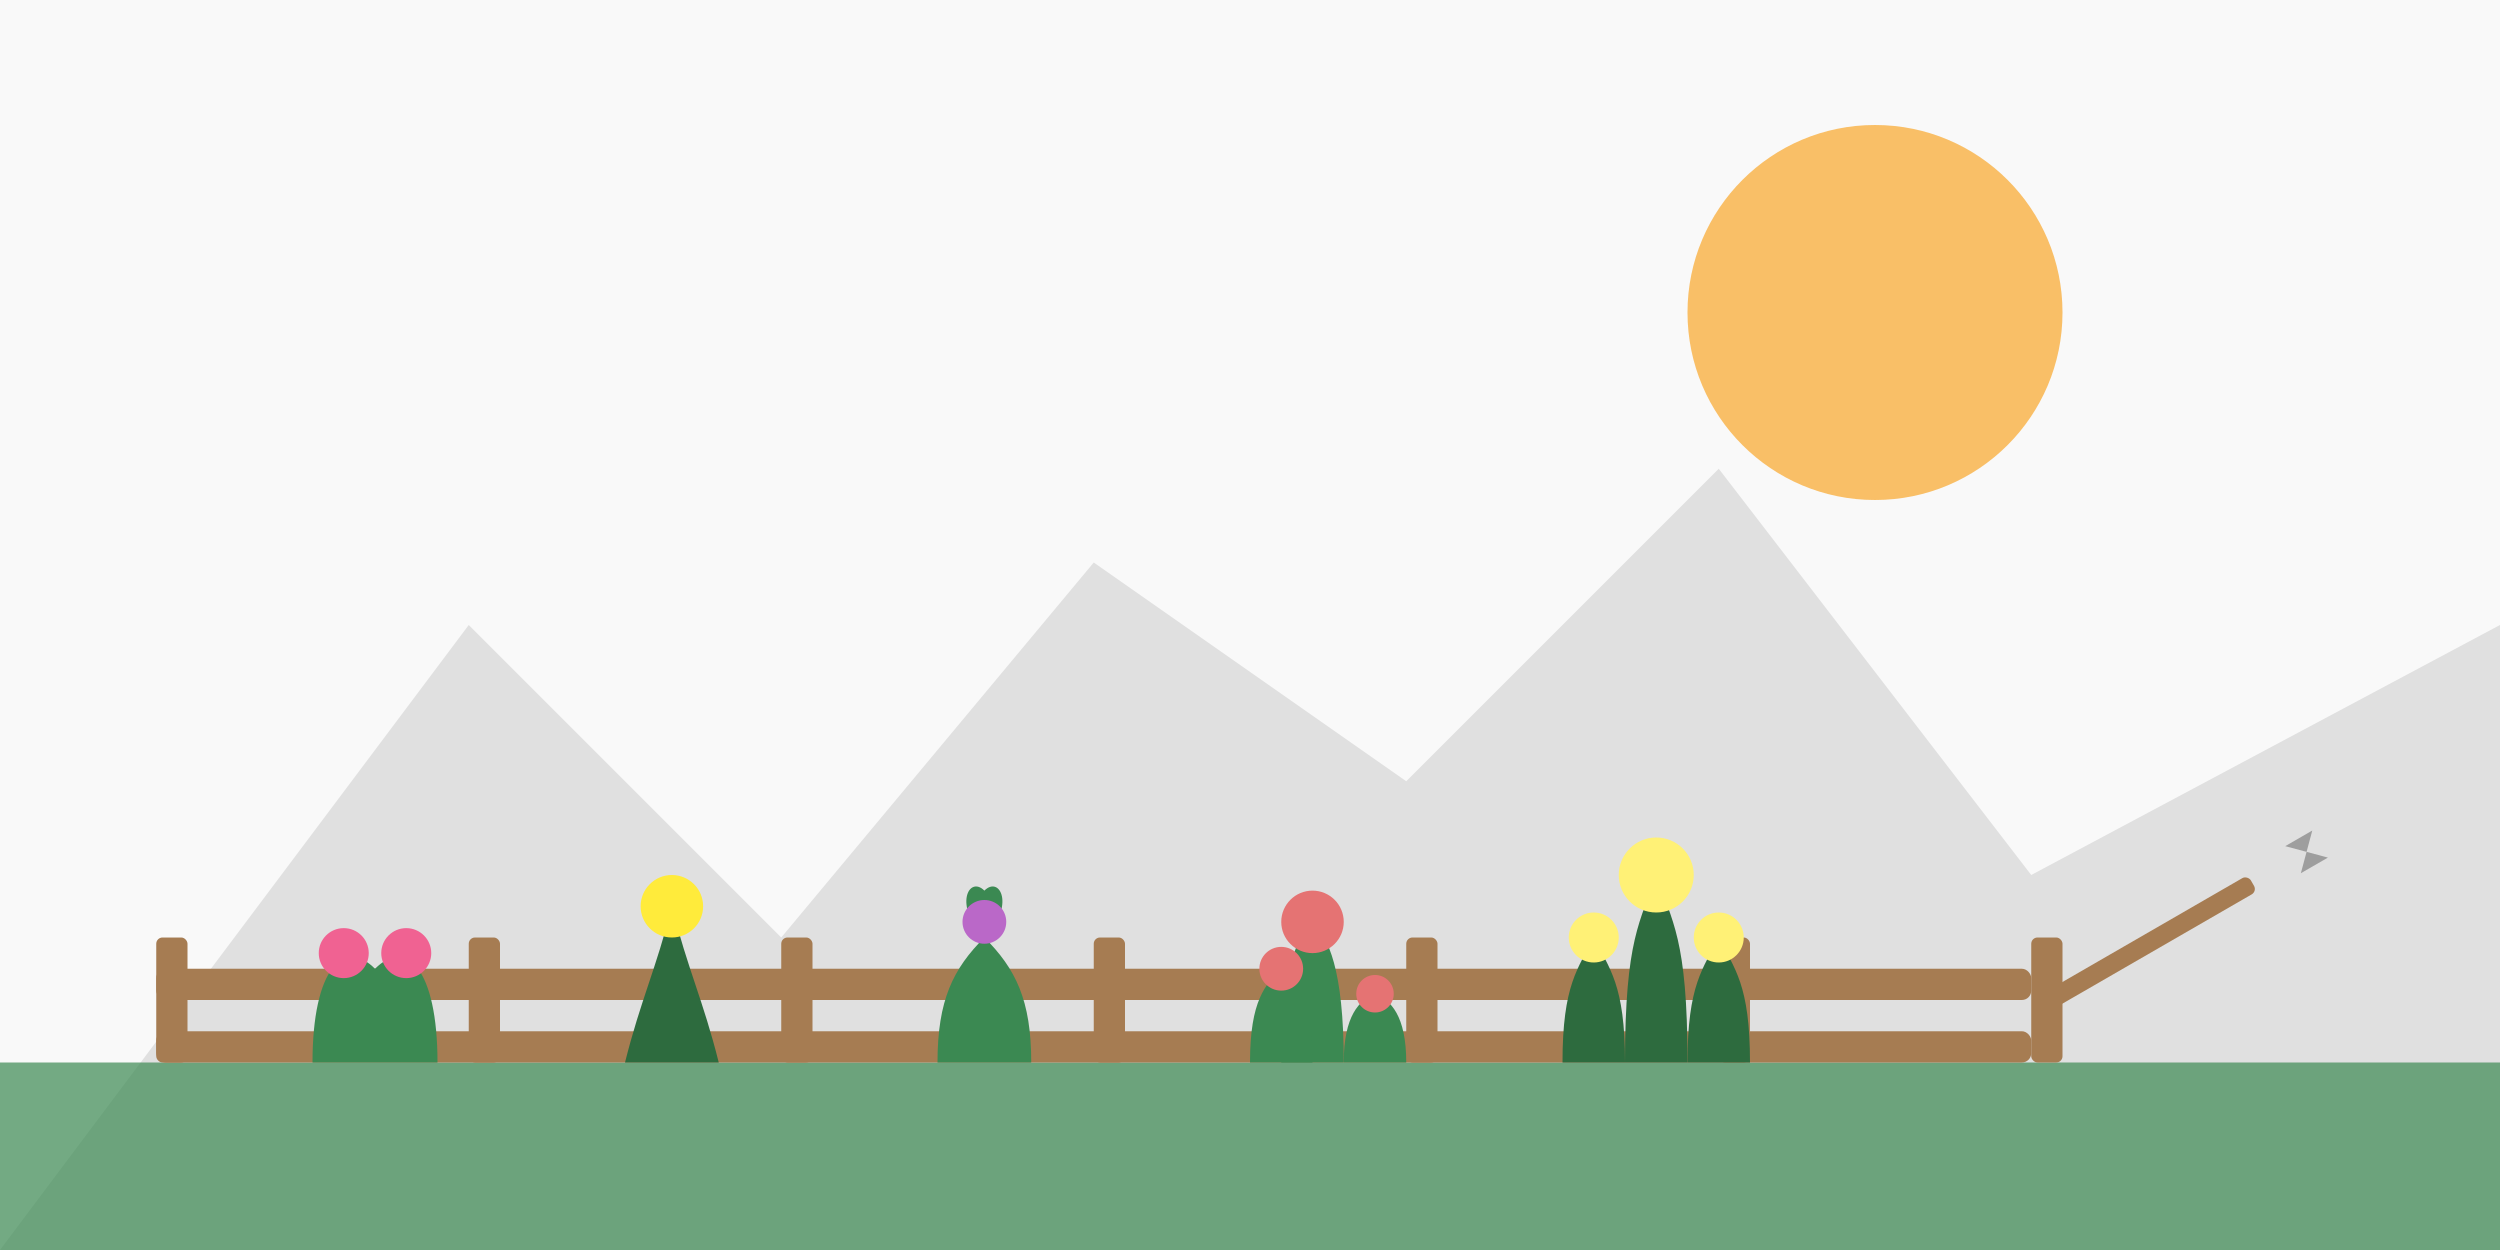 <svg xmlns="http://www.w3.org/2000/svg" viewBox="0 0 800 400" width="800" height="400">
  <!-- Background -->
  <rect width="800" height="400" fill="#f9f9f9"/>
  
  <!-- Sun -->
  <circle cx="600" cy="100" r="60" fill="#f8b042" opacity="0.8"/>
  
  <!-- Mountains in background -->
  <polygon points="0,400 150,200 250,300 350,180 450,250 550,150 650,280 800,200 800,400" fill="#e0e0e0"/>
  
  <!-- Garden ground -->
  <rect x="0" y="340" width="800" height="60" fill="#3b8952" opacity="0.7"/>
  
  <!-- Garden fence -->
  <g fill="#a67c52">
    <rect x="50" y="300" width="10" height="40" rx="2"/>
    <rect x="150" y="300" width="10" height="40" rx="2"/>
    <rect x="250" y="300" width="10" height="40" rx="2"/>
    <rect x="350" y="300" width="10" height="40" rx="2"/>
    <rect x="450" y="300" width="10" height="40" rx="2"/>
    <rect x="550" y="300" width="10" height="40" rx="2"/>
    <rect x="650" y="300" width="10" height="40" rx="2"/>
    <rect x="50" y="310" width="600" height="10" rx="3"/>
    <rect x="50" y="330" width="600" height="10" rx="3"/>
  </g>
  
  <!-- Plants & flowers -->
  <!-- Plant 1 -->
  <g transform="translate(100, 340)">
    <path d="M0,0 C0,-30 10,-40 20,-30 C30,-40 40,-30 40,0" fill="#3b8952"/>
    <circle cx="10" cy="-35" r="8" fill="#f06292"/>
    <circle cx="30" cy="-35" r="8" fill="#f06292"/>
  </g>
  
  <!-- Plant 2 -->
  <g transform="translate(200, 340)">
    <path d="M0,0 C5,-20 10,-30 15,-50 C20,-30 25,-20 30,0" fill="#2d6b3e"/>
    <circle cx="15" cy="-50" r="10" fill="#ffeb3b"/>
  </g>
  
  <!-- Plant 3 -->
  <g transform="translate(300, 340)">
    <path d="M0,0 C0,-20 5,-30 15,-40 C25,-30 30,-20 30,0" fill="#3b8952"/>
    <path d="M15,-40 C5,-50 10,-60 15,-55 C20,-60 25,-50 15,-40" fill="#3b8952"/>
    <circle cx="15" cy="-45" r="7" fill="#ba68c8"/>
  </g>
  
  <!-- Plant 4 -->
  <g transform="translate(400, 340)">
    <path d="M10,0 C10,-30 15,-40 20,-45 C25,-40 30,-30 30,0" fill="#3b8952"/>
    <path d="M0,0 C0,-20 5,-25 10,-30 C15,-25 20,-20 20,0" fill="#3b8952"/>
    <path d="M30,0 C30,-15 35,-20 40,-22 C45,-20 50,-15 50,0" fill="#3b8952"/>
    <circle cx="20" cy="-45" r="10" fill="#e57373"/>
    <circle cx="10" cy="-30" r="7" fill="#e57373"/>
    <circle cx="40" cy="-22" r="6" fill="#e57373"/>
  </g>
  
  <!-- Plant 5 -->
  <g transform="translate(500, 340)">
    <path d="M20,0 C20,-40 25,-45 30,-60 C35,-45 40,-40 40,0" fill="#2d6b3e"/>
    <path d="M0,0 C0,-25 5,-30 10,-40 C15,-30 20,-25 20,0" fill="#2d6b3e"/>
    <path d="M40,0 C40,-25 45,-30 50,-40 C55,-30 60,-25 60,0" fill="#2d6b3e"/>
    <circle cx="30" cy="-60" r="12" fill="#fff176"/>
    <circle cx="10" cy="-40" r="8" fill="#fff176"/>
    <circle cx="50" cy="-40" r="8" fill="#fff176"/>
  </g>
  
  <!-- Garden tools -->
  <g transform="translate(650, 320) rotate(-30)">
    <rect x="0" y="0" width="80" height="6" rx="2" fill="#a67c52"/>
    <path d="M80,3 L100,3 L95,8 L105,8 L100,3 L95,-2 L105,-2 L100,3z" fill="#9e9e9e"/>
  </g>
  
  <!-- Text for gardening website - hidden from banner as it's in the header -->
</svg>
